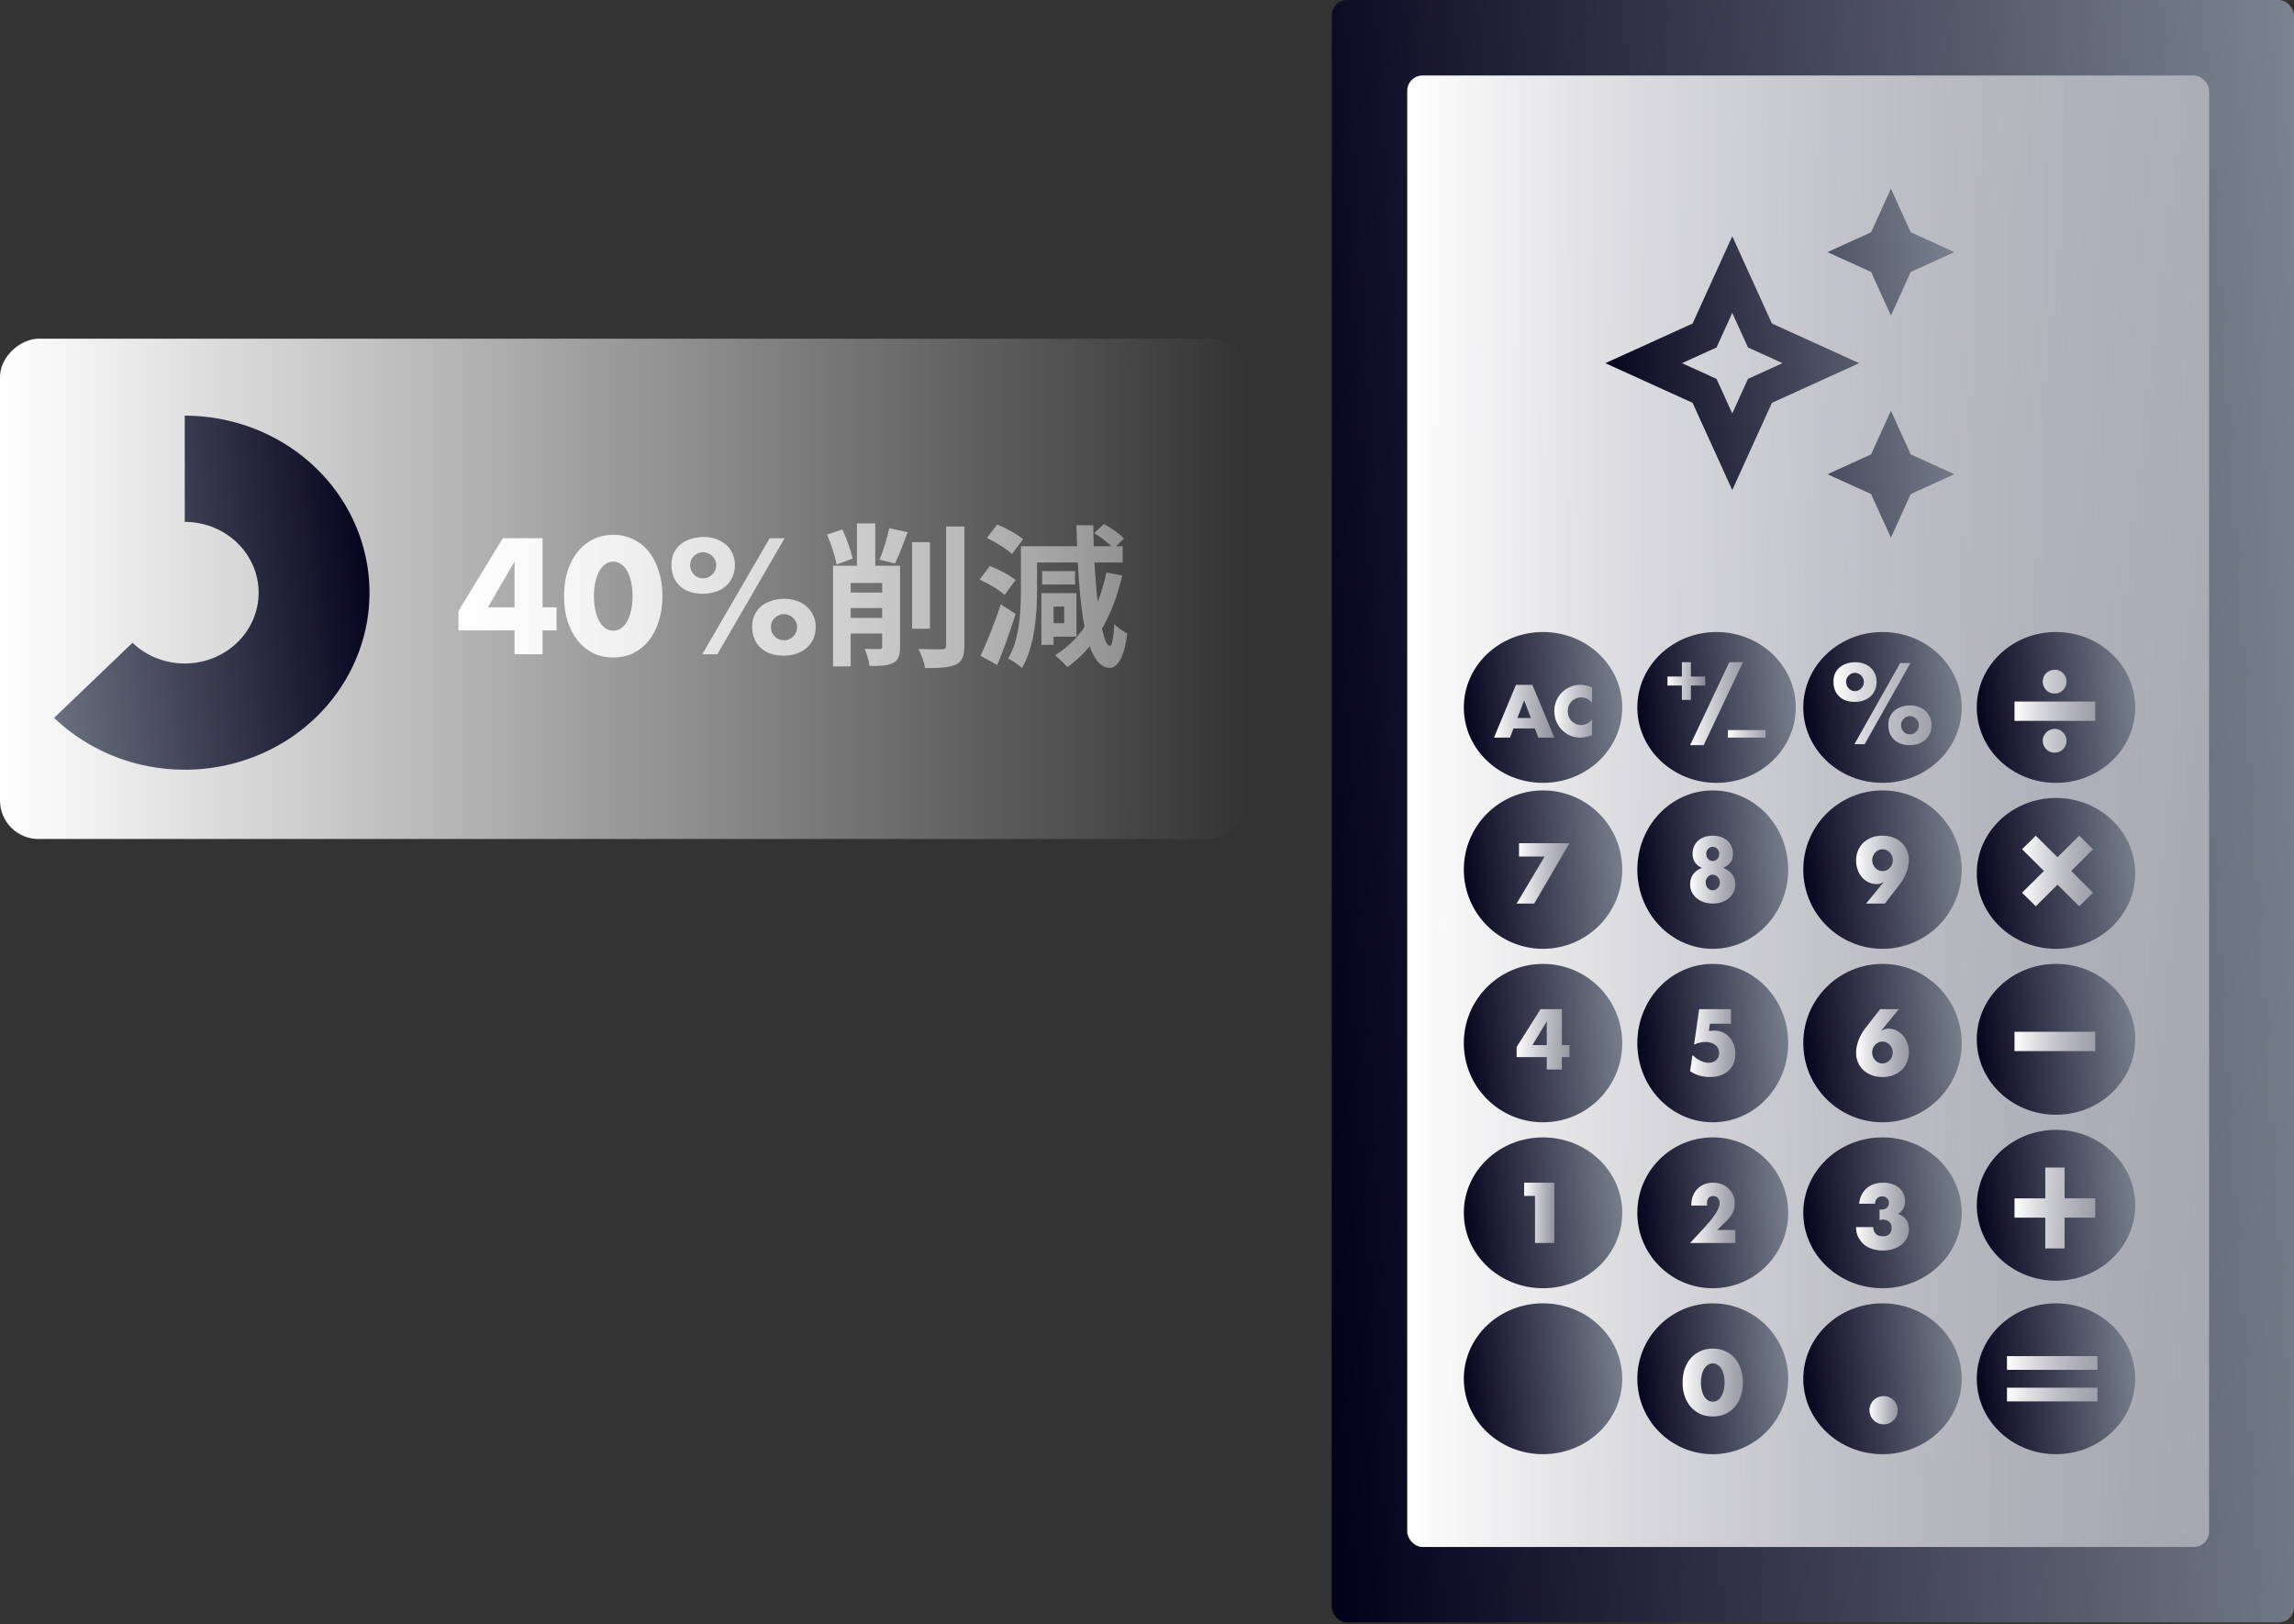 <svg width="298" height="211" viewBox="0 0 298 211" fill="none" xmlns="http://www.w3.org/2000/svg">
<rect x="0" y="0" width="298" height="211" fill="#333333" stroke="none"/>
<rect x="173" width="125" height="210.784" rx="2" fill="url(#paint0_linear_1554_316)"/>
<rect x="182.804" y="9.804" width="104.167" height="191.176" rx="2" fill="url(#paint1_linear_1554_316)"/>
<path d="M210.736 157.564C210.736 162.977 206.129 167.364 200.446 167.364C194.764 167.364 190.157 162.977 190.157 157.564C190.157 152.152 194.764 147.765 200.446 147.765C206.129 147.765 210.736 152.152 210.736 157.564Z" fill="url(#paint2_linear_1554_316)"/>
<path d="M199.406 155.371H197.997V153.645H201.916V161.484H199.406V155.371Z" fill="url(#paint3_linear_1554_316)"/>
<path d="M232.295 157.564C232.295 162.977 227.908 167.364 222.495 167.364C217.083 167.364 212.696 162.977 212.696 157.564C212.696 152.152 217.083 147.765 222.495 147.765C227.908 147.765 232.295 152.152 232.295 157.564Z" fill="url(#paint4_linear_1554_316)"/>
<path d="M232.295 179.124C232.295 184.536 227.908 188.923 222.495 188.923C217.083 188.923 212.696 184.536 212.696 179.124C212.696 173.711 217.083 169.324 222.495 169.324C227.908 169.324 232.295 173.711 232.295 179.124Z" fill="url(#paint5_linear_1554_316)"/>
<path d="M225.435 161.484H219.556L221.367 159.519C221.845 158.999 222.219 158.56 222.491 158.202C222.762 157.838 222.962 157.531 223.091 157.281C223.227 157.031 223.311 156.828 223.343 156.673C223.375 156.518 223.391 156.386 223.391 156.278C223.391 156.163 223.372 156.052 223.333 155.944C223.301 155.836 223.249 155.741 223.178 155.66C223.107 155.572 223.02 155.505 222.917 155.458C222.82 155.404 222.704 155.377 222.568 155.377C222.31 155.377 222.106 155.464 221.958 155.64C221.816 155.815 221.745 156.035 221.745 156.298C221.745 156.373 221.754 156.481 221.774 156.622H219.701C219.701 156.177 219.769 155.772 219.904 155.407C220.046 155.042 220.243 154.728 220.495 154.465C220.747 154.202 221.044 153.999 221.386 153.857C221.735 153.715 222.116 153.645 222.529 153.645C222.936 153.645 223.311 153.712 223.653 153.847C224.002 153.982 224.302 154.171 224.554 154.414C224.806 154.657 225.003 154.948 225.145 155.285C225.287 155.616 225.358 155.978 225.358 156.369C225.358 156.788 225.271 157.176 225.096 157.534C224.928 157.885 224.657 158.246 224.283 158.618L223.072 159.803H225.435V161.484Z" fill="url(#paint6_linear_1554_316)"/>
<path d="M220.956 179.608C220.956 179.977 220.993 180.313 221.066 180.615C221.14 180.918 221.242 181.18 221.373 181.401C221.512 181.622 221.675 181.796 221.864 181.921C222.052 182.039 222.264 182.098 222.502 182.098C222.731 182.098 222.939 182.039 223.127 181.921C223.324 181.796 223.487 181.622 223.618 181.401C223.749 181.18 223.851 180.918 223.925 180.615C223.998 180.313 224.035 179.977 224.035 179.608C224.035 179.247 223.998 178.915 223.925 178.612C223.851 178.302 223.749 178.04 223.618 177.827C223.487 177.605 223.324 177.436 223.127 177.317C222.939 177.192 222.731 177.129 222.502 177.129C222.264 177.129 222.052 177.192 221.864 177.317C221.675 177.436 221.512 177.605 221.373 177.827C221.242 178.04 221.14 178.302 221.066 178.612C220.993 178.915 220.956 179.247 220.956 179.608ZM218.576 179.608C218.576 178.944 218.67 178.343 218.858 177.804C219.054 177.258 219.324 176.794 219.668 176.41C220.019 176.026 220.432 175.731 220.907 175.525C221.389 175.311 221.921 175.204 222.502 175.204C223.074 175.204 223.602 175.311 224.084 175.525C224.567 175.731 224.98 176.026 225.323 176.41C225.667 176.794 225.933 177.258 226.121 177.804C226.317 178.343 226.415 178.944 226.415 179.608C226.415 180.272 226.317 180.877 226.121 181.423C225.933 181.962 225.667 182.426 225.323 182.817C224.98 183.201 224.567 183.5 224.084 183.714C223.602 183.92 223.074 184.023 222.502 184.023C221.921 184.023 221.389 183.92 220.907 183.714C220.432 183.5 220.019 183.201 219.668 182.817C219.324 182.426 219.054 181.962 218.858 181.423C218.67 180.877 218.576 180.272 218.576 179.608Z" fill="url(#paint7_linear_1554_316)"/>
<path d="M254.834 157.564C254.834 162.977 250.227 167.364 244.544 167.364C238.862 167.364 234.255 162.977 234.255 157.564C234.255 152.152 238.862 147.765 244.544 147.765C250.227 147.765 254.834 152.152 254.834 157.564Z" fill="url(#paint8_linear_1554_316)"/>
<path d="M277.373 179.124C277.373 184.536 272.766 188.923 267.083 188.923C261.401 188.923 256.794 184.536 256.794 179.124C256.794 173.711 261.401 169.324 267.083 169.324C272.766 169.324 277.373 173.711 277.373 179.124Z" fill="url(#paint9_linear_1554_316)"/>
<path d="M244.166 157.135C244.227 157.142 244.277 157.146 244.315 157.146C244.361 157.146 244.399 157.146 244.43 157.146C244.713 157.146 244.942 157.065 245.118 156.902C245.294 156.74 245.382 156.529 245.382 156.27C245.382 156.019 245.298 155.816 245.129 155.661C244.969 155.506 244.759 155.428 244.499 155.428C244.223 155.428 244.002 155.517 243.833 155.694C243.665 155.872 243.581 156.101 243.581 156.381H241.505C241.558 155.945 241.669 155.558 241.837 155.218C242.013 154.878 242.235 154.594 242.503 154.365C242.77 154.128 243.084 153.951 243.443 153.833C243.803 153.707 244.2 153.645 244.636 153.645C245.064 153.645 245.451 153.704 245.795 153.822C246.147 153.933 246.445 154.095 246.69 154.309C246.942 154.516 247.133 154.771 247.263 155.074C247.401 155.369 247.47 155.702 247.47 156.071C247.47 156.47 247.389 156.799 247.229 157.057C247.076 157.308 246.854 157.526 246.563 157.711C247.007 157.844 247.351 158.084 247.596 158.431C247.848 158.771 247.974 159.192 247.974 159.694C247.974 160.108 247.89 160.485 247.722 160.824C247.554 161.164 247.317 161.456 247.011 161.7C246.713 161.943 246.353 162.132 245.932 162.265C245.52 162.398 245.064 162.464 244.567 162.464C243.902 162.464 243.302 162.339 242.766 162.087C242.231 161.836 241.803 161.437 241.482 160.891C241.336 160.647 241.237 160.403 241.183 160.16C241.138 159.916 241.115 159.668 241.115 159.417H243.34C243.355 159.809 243.474 160.108 243.696 160.315C243.917 160.514 244.216 160.614 244.59 160.614C244.988 160.614 245.279 160.51 245.462 160.304C245.646 160.097 245.737 159.842 245.737 159.539C245.737 159.177 245.627 158.904 245.405 158.719C245.183 158.534 244.919 158.442 244.613 158.442C244.537 158.442 244.464 158.45 244.395 158.464C244.327 158.472 244.25 158.483 244.166 158.498V157.135Z" fill="url(#paint10_linear_1554_316)"/>
<path d="M210.736 135.515C210.736 141.198 206.129 145.805 200.446 145.805C194.764 145.805 190.157 141.198 190.157 135.515C190.157 129.833 194.764 125.226 200.446 125.226C206.129 125.226 210.736 129.833 210.736 135.515Z" fill="url(#paint11_linear_1554_316)"/>
<path d="M200.936 135.774V132.686L199.073 135.774H200.936ZM202.896 135.774H203.876V137.334H202.896V138.945H200.936V137.334H197.017V136.024L200.118 131.106H202.896V135.774Z" fill="url(#paint12_linear_1554_316)"/>
<path d="M232.295 135.515C232.295 141.198 227.908 145.805 222.495 145.805C217.083 145.805 212.696 141.198 212.696 135.515C212.696 129.833 217.083 125.226 222.495 125.226C227.908 125.226 232.295 129.833 232.295 135.515Z" fill="url(#paint13_linear_1554_316)"/>
<path d="M224.86 132.995H222.129L221.993 133.939C222.119 133.924 222.234 133.913 222.338 133.905C222.443 133.89 222.551 133.882 222.663 133.882C223.06 133.882 223.43 133.958 223.772 134.11C224.114 134.262 224.407 134.47 224.651 134.736C224.895 135.002 225.087 135.32 225.226 135.692C225.366 136.064 225.435 136.47 225.435 136.91C225.435 137.372 225.355 137.79 225.195 138.161C225.041 138.533 224.822 138.852 224.536 139.117C224.25 139.375 223.901 139.573 223.489 139.709C223.078 139.853 222.621 139.925 222.119 139.925C221.644 139.925 221.191 139.861 220.759 139.732C220.333 139.61 219.932 139.421 219.556 139.163L219.859 137.069C220.208 137.395 220.563 137.646 220.926 137.82C221.289 137.987 221.634 138.07 221.962 138.07C222.38 138.07 222.712 137.949 222.956 137.706C223.2 137.456 223.322 137.149 223.322 136.784C223.322 136.36 223.158 136.018 222.83 135.76C222.502 135.495 222.073 135.362 221.543 135.362C221.306 135.362 221.062 135.392 220.811 135.453C220.56 135.506 220.312 135.593 220.068 135.715L220.727 131.106H224.86V132.995Z" fill="url(#paint14_linear_1554_316)"/>
<path d="M254.834 135.515C254.834 141.198 250.227 145.805 244.544 145.805C238.862 145.805 234.255 141.198 234.255 135.515C234.255 129.833 238.862 125.226 244.544 125.226C250.227 125.226 254.834 129.833 254.834 135.515Z" fill="url(#paint15_linear_1554_316)"/>
<path d="M246.675 131.106L244.378 133.905H244.421C244.621 133.776 244.786 133.7 244.915 133.678C245.044 133.647 245.158 133.632 245.258 133.632C245.652 133.632 246.013 133.712 246.343 133.871C246.672 134.03 246.958 134.25 247.201 134.531C247.445 134.804 247.634 135.127 247.77 135.498C247.906 135.87 247.974 136.269 247.974 136.693C247.974 137.149 247.896 137.573 247.738 137.968C247.581 138.355 247.352 138.696 247.051 138.992C246.758 139.28 246.4 139.508 245.978 139.675C245.555 139.842 245.079 139.925 244.55 139.925C244.013 139.925 243.534 139.842 243.111 139.675C242.689 139.508 242.328 139.28 242.027 138.992C241.734 138.704 241.508 138.37 241.351 137.991C241.193 137.604 241.115 137.194 241.115 136.762C241.115 136.276 241.215 135.753 241.415 135.191C241.623 134.622 241.938 134.065 242.36 133.518L244.239 131.106H246.675ZM243.197 136.739C243.197 136.936 243.233 137.122 243.305 137.297C243.376 137.463 243.473 137.611 243.594 137.74C243.716 137.869 243.856 137.972 244.013 138.048C244.178 138.123 244.353 138.161 244.539 138.161C244.725 138.161 244.897 138.123 245.054 138.048C245.219 137.972 245.362 137.869 245.484 137.74C245.605 137.611 245.702 137.463 245.774 137.297C245.845 137.122 245.881 136.936 245.881 136.739C245.881 136.542 245.845 136.36 245.774 136.193C245.702 136.018 245.605 135.866 245.484 135.737C245.362 135.608 245.219 135.506 245.054 135.43C244.897 135.354 244.725 135.316 244.539 135.316C244.353 135.316 244.178 135.354 244.013 135.43C243.856 135.506 243.716 135.608 243.594 135.737C243.473 135.866 243.376 136.018 243.305 136.193C243.233 136.36 243.197 136.542 243.197 136.739Z" fill="url(#paint16_linear_1554_316)"/>
<path d="M210.736 112.976C210.736 118.659 206.129 123.266 200.446 123.266C194.764 123.266 190.157 118.659 190.157 112.976C190.157 107.294 194.764 102.687 200.446 102.687C206.129 102.687 210.736 107.294 210.736 112.976Z" fill="url(#paint17_linear_1554_316)"/>
<path d="M200.658 111.273H197.324V109.547H203.876L199.303 117.386H197.017L200.658 111.273Z" fill="url(#paint18_linear_1554_316)"/>
<path d="M232.295 112.976C232.295 118.659 227.908 123.266 222.495 123.266C217.083 123.266 212.696 118.659 212.696 112.976C212.696 107.294 217.083 102.687 222.495 102.687C227.908 102.687 232.295 107.294 232.295 112.976Z" fill="url(#paint19_linear_1554_316)"/>
<path d="M221.577 114.635C221.577 114.776 221.601 114.909 221.648 115.034C221.696 115.16 221.76 115.271 221.842 115.367C221.924 115.456 222.019 115.53 222.128 115.589C222.244 115.641 222.366 115.667 222.495 115.667C222.618 115.667 222.734 115.641 222.842 115.589C222.958 115.53 223.057 115.456 223.139 115.367C223.227 115.271 223.295 115.164 223.343 115.045C223.39 114.92 223.414 114.787 223.414 114.646C223.414 114.365 223.322 114.128 223.139 113.936C222.962 113.736 222.747 113.637 222.495 113.637C222.237 113.637 222.019 113.736 221.842 113.936C221.665 114.128 221.577 114.361 221.577 114.635ZM221.648 110.93C221.648 111.188 221.73 111.41 221.893 111.595C222.056 111.773 222.257 111.862 222.495 111.862C222.618 111.862 222.73 111.836 222.832 111.784C222.934 111.732 223.023 111.666 223.098 111.584C223.173 111.495 223.23 111.396 223.271 111.285C223.319 111.174 223.343 111.059 223.343 110.941C223.343 110.689 223.261 110.475 223.098 110.297C222.934 110.112 222.734 110.02 222.495 110.02C222.257 110.02 222.056 110.109 221.893 110.286C221.73 110.464 221.648 110.678 221.648 110.93ZM221.077 112.749C220.273 112.387 219.872 111.773 219.872 110.907C219.872 110.552 219.937 110.234 220.066 109.953C220.195 109.665 220.372 109.417 220.597 109.21C220.828 109.003 221.104 108.844 221.424 108.733C221.75 108.622 222.108 108.567 222.495 108.567C222.883 108.567 223.237 108.622 223.557 108.733C223.884 108.844 224.159 109.003 224.384 109.21C224.615 109.417 224.796 109.665 224.925 109.953C225.054 110.234 225.119 110.552 225.119 110.907C225.119 111.129 225.098 111.329 225.058 111.507C225.017 111.677 224.945 111.836 224.843 111.984C224.748 112.124 224.619 112.257 224.455 112.383C224.299 112.509 224.101 112.631 223.863 112.749C224.911 113.193 225.435 113.91 225.435 114.901C225.435 115.256 225.36 115.585 225.211 115.889C225.068 116.192 224.864 116.454 224.598 116.676C224.34 116.898 224.03 117.072 223.669 117.198C223.315 117.323 222.924 117.386 222.495 117.386C222.08 117.386 221.692 117.323 221.332 117.198C220.978 117.079 220.668 116.909 220.403 116.687C220.137 116.465 219.93 116.203 219.78 115.9C219.63 115.596 219.556 115.264 219.556 114.901C219.556 113.888 220.063 113.171 221.077 112.749Z" fill="url(#paint20_linear_1554_316)"/>
<path d="M254.834 112.976C254.834 118.659 250.227 123.266 244.544 123.266C238.862 123.266 234.255 118.659 234.255 112.976C234.255 107.294 238.862 102.687 244.544 102.687C250.227 102.687 254.834 107.294 254.834 112.976Z" fill="url(#paint21_linear_1554_316)"/>
<path d="M242.414 117.386L244.711 114.587H244.668C244.468 114.716 244.303 114.795 244.174 114.826C244.045 114.848 243.931 114.86 243.831 114.86C243.437 114.86 243.072 114.78 242.736 114.621C242.406 114.462 242.12 114.245 241.877 113.972C241.641 113.692 241.455 113.365 241.319 112.994C241.183 112.622 241.115 112.223 241.115 111.799C241.115 111.343 241.193 110.922 241.351 110.535C241.508 110.141 241.734 109.799 242.027 109.511C242.328 109.215 242.689 108.984 243.111 108.817C243.534 108.65 244.01 108.567 244.539 108.567C245.076 108.567 245.555 108.65 245.978 108.817C246.4 108.984 246.758 109.212 247.051 109.5C247.352 109.788 247.581 110.126 247.738 110.513C247.896 110.892 247.974 111.298 247.974 111.73C247.974 112.216 247.871 112.743 247.663 113.312C247.463 113.874 247.151 114.427 246.729 114.974L244.85 117.386H242.414ZM245.892 111.753C245.892 111.556 245.856 111.374 245.784 111.207C245.713 111.032 245.616 110.881 245.495 110.752C245.373 110.623 245.23 110.52 245.065 110.444C244.908 110.369 244.736 110.331 244.55 110.331C244.364 110.331 244.188 110.369 244.024 110.444C243.866 110.52 243.727 110.623 243.605 110.752C243.483 110.881 243.387 111.032 243.315 111.207C243.244 111.374 243.208 111.556 243.208 111.753C243.208 111.95 243.244 112.136 243.315 112.311C243.387 112.478 243.483 112.626 243.605 112.755C243.727 112.884 243.866 112.986 244.024 113.062C244.188 113.138 244.364 113.176 244.55 113.176C244.736 113.176 244.908 113.138 245.065 113.062C245.23 112.986 245.373 112.884 245.495 112.755C245.616 112.626 245.713 112.478 245.784 112.311C245.856 112.136 245.892 111.95 245.892 111.753Z" fill="url(#paint22_linear_1554_316)"/>
<path d="M272.473 176.184V177.964H260.714V176.184H272.473ZM260.714 180.284H272.473V182.064H260.714V180.284Z" fill="url(#paint23_linear_1554_316)"/>
<path d="M277.373 156.584C277.373 161.996 272.766 166.384 267.083 166.384C261.401 166.384 256.794 161.996 256.794 156.584C256.794 151.172 261.401 146.785 267.083 146.785C272.766 146.785 277.373 151.172 277.373 156.584Z" fill="url(#paint24_linear_1554_316)"/>
<path d="M261.694 155.683H265.692V151.685H268.201V155.683H272.179V158.191H268.201V162.19H265.692V158.191H261.694V155.683Z" fill="url(#paint25_linear_1554_316)"/>
<path d="M277.373 135.025C277.373 140.438 272.766 144.825 267.083 144.825C261.401 144.825 256.794 140.438 256.794 135.025C256.794 129.613 261.401 125.226 267.083 125.226C272.766 125.226 277.373 129.613 277.373 135.025Z" fill="url(#paint26_linear_1554_316)"/>
<path d="M261.694 134.045H272.179V136.554H261.694V134.045Z" fill="url(#paint27_linear_1554_316)"/>
<path d="M277.373 91.907C277.373 97.32 272.766 101.707 267.083 101.707C261.401 101.707 256.794 97.32 256.794 91.907C256.794 86.495 261.401 82.108 267.083 82.108C272.766 82.108 277.373 86.495 277.373 91.907Z" fill="url(#paint28_linear_1554_316)"/>
<path d="M277.373 113.466C277.373 118.878 272.766 123.266 267.083 123.266C261.401 123.266 256.794 118.878 256.794 113.466C256.794 108.054 261.401 103.667 267.083 103.667C272.766 103.667 277.373 108.054 277.373 113.466Z" fill="url(#paint29_linear_1554_316)"/>
<path d="M265.359 88.537C265.359 88.118 265.509 87.759 265.81 87.459C266.123 87.158 266.489 87.008 266.907 87.008C267.338 87.008 267.704 87.158 268.005 87.459C268.305 87.759 268.455 88.125 268.455 88.556C268.455 88.974 268.305 89.34 268.005 89.654C267.717 89.954 267.351 90.105 266.907 90.105C266.476 90.105 266.11 89.954 265.81 89.654C265.509 89.34 265.359 88.968 265.359 88.537ZM265.359 96.219C265.359 96.023 265.398 95.834 265.476 95.651C265.568 95.455 265.679 95.292 265.81 95.161C265.953 95.017 266.117 94.906 266.3 94.828C266.496 94.736 266.698 94.691 266.907 94.691C267.338 94.691 267.704 94.847 268.005 95.161C268.305 95.462 268.455 95.821 268.455 96.239C268.455 96.657 268.305 97.023 268.005 97.337C267.717 97.637 267.351 97.787 266.907 97.787C266.476 97.787 266.11 97.637 265.81 97.337C265.509 97.023 265.359 96.651 265.359 96.219ZM261.694 91.143H272.179V93.652H261.694V91.143Z" fill="url(#paint30_linear_1554_316)"/>
<path d="M254.834 91.907C254.834 97.32 250.227 101.707 244.544 101.707C238.862 101.707 234.255 97.32 234.255 91.907C234.255 86.495 238.862 82.108 244.544 82.108C250.227 82.108 254.834 86.495 254.834 91.907Z" fill="url(#paint31_linear_1554_316)"/>
<path d="M246.958 94.207C246.958 94.542 247.067 94.826 247.284 95.059C247.511 95.293 247.787 95.409 248.113 95.409C248.431 95.409 248.703 95.293 248.929 95.059C249.156 94.826 249.269 94.547 249.269 94.221C249.269 94.053 249.237 93.899 249.174 93.759C249.111 93.61 249.024 93.484 248.916 93.382C248.807 93.27 248.68 93.186 248.535 93.13C248.399 93.065 248.258 93.032 248.113 93.032C247.814 93.032 247.547 93.144 247.311 93.368C247.076 93.591 246.958 93.871 246.958 94.207ZM245.299 94.179C245.299 93.787 245.367 93.438 245.503 93.13C245.648 92.813 245.843 92.547 246.088 92.333C246.341 92.109 246.645 91.942 246.999 91.83C247.352 91.709 247.742 91.648 248.168 91.648C248.576 91.648 248.947 91.713 249.283 91.844C249.618 91.965 249.904 92.142 250.139 92.375C250.384 92.599 250.574 92.869 250.71 93.186C250.846 93.494 250.914 93.829 250.914 94.193C250.914 94.584 250.846 94.943 250.71 95.269C250.574 95.586 250.379 95.861 250.126 96.094C249.881 96.318 249.582 96.495 249.228 96.625C248.884 96.746 248.499 96.807 248.073 96.807C247.656 96.807 247.275 96.746 246.931 96.625C246.595 96.504 246.305 96.332 246.06 96.108C245.816 95.875 245.625 95.595 245.489 95.269C245.363 94.943 245.299 94.579 245.299 94.179ZM246.849 86.139H248.168L242.226 96.681H240.894L246.849 86.139ZM239.82 88.586C239.82 88.903 239.929 89.183 240.146 89.425C240.364 89.667 240.64 89.788 240.976 89.788C241.13 89.788 241.275 89.756 241.411 89.691C241.556 89.625 241.678 89.541 241.778 89.439C241.887 89.327 241.973 89.201 242.036 89.061C242.1 88.912 242.131 88.759 242.131 88.6C242.131 88.432 242.1 88.279 242.036 88.139C241.973 87.99 241.887 87.864 241.778 87.761C241.669 87.649 241.542 87.566 241.397 87.51C241.261 87.444 241.121 87.412 240.976 87.412C240.667 87.412 240.395 87.528 240.16 87.761C239.933 87.985 239.82 88.26 239.82 88.586ZM238.175 88.558C238.175 88.167 238.243 87.812 238.379 87.496C238.524 87.179 238.723 86.913 238.977 86.699C239.231 86.484 239.53 86.321 239.874 86.209C240.228 86.088 240.618 86.028 241.044 86.028C241.433 86.028 241.796 86.093 242.131 86.223C242.467 86.344 242.757 86.517 243.001 86.741C243.246 86.964 243.436 87.235 243.572 87.552C243.708 87.859 243.776 88.199 243.776 88.572C243.776 88.973 243.704 89.337 243.559 89.663C243.423 89.98 243.228 90.255 242.974 90.488C242.729 90.711 242.43 90.884 242.077 91.005C241.732 91.126 241.352 91.187 240.935 91.187C240.092 91.187 239.421 90.954 238.923 90.488C238.424 90.012 238.175 89.369 238.175 88.558Z" fill="url(#paint32_linear_1554_316)"/>
<path d="M233.275 91.907C233.275 97.32 228.668 101.707 222.985 101.707C217.303 101.707 212.696 97.32 212.696 91.907C212.696 86.495 217.303 82.108 222.985 82.108C228.668 82.108 233.275 86.495 233.275 91.907Z" fill="url(#paint33_linear_1554_316)"/>
<path d="M254.834 179.124C254.834 184.536 250.227 188.923 244.544 188.923C238.862 188.923 234.255 184.536 234.255 179.124C234.255 173.711 238.862 169.324 244.544 169.324C250.227 169.324 254.834 173.711 254.834 179.124Z" fill="url(#paint34_linear_1554_316)"/>
<path d="M210.736 179.124C210.736 184.536 206.129 188.923 200.446 188.923C194.764 188.923 190.157 184.536 190.157 179.124C190.157 173.711 194.764 169.324 200.446 169.324C206.129 169.324 210.736 173.711 210.736 179.124Z" fill="url(#paint35_linear_1554_316)"/>
<path d="M216.616 87.892H218.484V86.028H219.656V87.892H221.515V89.062H219.656V90.927H218.484V89.062H216.616V87.892Z" fill="url(#paint36_linear_1554_316)"/>
<path d="M224.455 94.847H229.355V95.827H224.455V94.847Z" fill="url(#paint37_linear_1554_316)"/>
<path d="M242.853 183.211C242.853 182.959 242.9 182.724 242.994 182.504C243.089 182.273 243.22 182.074 243.387 181.907C243.555 181.739 243.749 181.608 243.968 181.514C244.199 181.42 244.44 181.373 244.691 181.373C244.943 181.373 245.178 181.42 245.398 181.514C245.629 181.608 245.828 181.739 245.995 181.907C246.163 182.074 246.294 182.273 246.388 182.504C246.482 182.724 246.529 182.959 246.529 183.211C246.529 183.462 246.482 183.703 246.388 183.934C246.294 184.153 246.163 184.347 245.995 184.515C245.828 184.682 245.629 184.813 245.398 184.908C245.178 185.002 244.943 185.049 244.691 185.049C244.44 185.049 244.199 185.002 243.968 184.908C243.749 184.813 243.555 184.682 243.387 184.515C243.22 184.347 243.089 184.153 242.994 183.934C242.9 183.703 242.853 183.462 242.853 183.211Z" fill="url(#paint38_linear_1554_316)"/>
<path d="M224.645 86.028H226.415L221.314 96.807H219.556L224.645 86.028Z" fill="url(#paint39_linear_1554_316)"/>
<path d="M210.736 91.907C210.736 97.32 206.129 101.707 200.446 101.707C194.764 101.707 190.157 97.32 190.157 91.907C190.157 86.495 194.764 82.108 200.446 82.108C206.129 82.108 210.736 86.495 210.736 91.907Z" fill="url(#paint40_linear_1554_316)"/>
<path d="M206.816 91.32C206.431 90.843 205.956 90.605 205.39 90.605C205.14 90.605 204.908 90.651 204.693 90.743C204.484 90.835 204.303 90.961 204.15 91.122C203.997 91.277 203.875 91.464 203.785 91.682C203.7 91.9 203.657 92.136 203.657 92.389C203.657 92.647 203.7 92.886 203.785 93.104C203.875 93.322 203.997 93.512 204.15 93.673C204.308 93.834 204.492 93.96 204.702 94.052C204.911 94.144 205.138 94.19 205.381 94.19C205.913 94.19 206.392 93.96 206.816 93.5V95.5L206.646 95.56C206.392 95.652 206.154 95.718 205.933 95.758C205.712 95.804 205.494 95.827 205.279 95.827C204.838 95.827 204.413 95.744 204.005 95.577C203.603 95.405 203.247 95.166 202.935 94.862C202.63 94.552 202.383 94.187 202.197 93.768C202.01 93.343 201.916 92.88 201.916 92.38C201.916 91.88 202.007 91.424 202.188 91.01C202.375 90.591 202.621 90.231 202.927 89.933C203.238 89.628 203.598 89.393 204.005 89.226C204.413 89.054 204.84 88.968 205.288 88.968C205.542 88.968 205.791 88.996 206.035 89.054C206.284 89.105 206.544 89.189 206.816 89.304V91.32Z" fill="url(#paint41_linear_1554_316)"/>
<path d="M198.872 93.28L197.997 90.996L197.121 93.28H198.872ZM199.389 94.635H196.604L196.156 95.827H194.077L196.932 88.968H199.061L201.916 95.827H199.837L199.389 94.635Z" fill="url(#paint42_linear_1554_316)"/>
<path d="M264.457 108.567L267.279 111.369L270.102 108.567L271.885 110.331L269.063 113.153L271.885 115.975L270.102 117.739L267.279 114.936L264.457 117.739L262.674 115.975L265.516 113.153L262.674 110.331L264.457 108.567Z" fill="url(#paint43_linear_1554_316)"/>
<path d="M245.638 40.998L248.214 35.33L253.882 32.754L248.214 30.178L245.638 24.51L243.062 30.178L237.394 32.754L243.062 35.33L245.638 40.998Z" fill="url(#paint44_linear_1554_316)"/>
<path d="M245.638 53.364L243.062 59.032L237.394 61.609L243.062 64.185L245.638 69.853L248.214 64.185L253.882 61.609L248.214 59.032L245.638 53.364Z" fill="url(#paint45_linear_1554_316)"/>
<path d="M230.18 42.029L225.028 30.693L219.875 42.029L208.539 47.181L219.875 52.334L225.028 63.67L230.18 52.334L241.516 47.181L230.18 42.029ZM227.068 49.222L225.028 53.715L222.987 49.222L218.494 47.181L222.987 45.141L225.028 40.648L227.068 45.141L231.561 47.181L227.068 49.222Z" fill="url(#paint46_linear_1554_316)"/>
<rect y="109" width="65" height="162" rx="5" transform="rotate(-90 0 109)" fill="url(#paint47_linear_1554_316)"/>
<path d="M7.029 93.263C9.82 95.938 13.256 97.912 17.033 99.01C20.81 100.108 24.811 100.296 28.682 99.558C32.553 98.82 36.175 97.179 39.225 94.779C42.276 92.38 44.663 89.296 46.173 85.802C47.684 82.307 48.271 78.51 47.884 74.746C47.498 70.981 46.148 67.367 43.955 64.222C41.763 61.077 38.794 58.499 35.313 56.716C31.833 54.933 27.947 54 24 54L24 67.8C25.579 67.8 27.133 68.173 28.525 68.886C29.918 69.6 31.105 70.631 31.982 71.889C32.859 73.147 33.399 74.593 33.554 76.098C33.709 77.604 33.473 79.123 32.869 80.521C32.265 81.918 31.311 83.152 30.09 84.112C28.87 85.072 27.421 85.728 25.873 86.023C24.325 86.318 22.724 86.243 21.213 85.804C19.703 85.365 18.328 84.575 17.212 83.505L7.029 93.263Z" fill="url(#paint48_linear_1554_316)"/>
<path d="M66.839 78.9V72.96L63.379 78.9H66.839ZM70.479 78.9H72.299V81.9H70.479V85H66.839V81.9H59.559V79.38L65.319 69.92H70.479V78.9ZM77.153 77.44C77.153 78.107 77.213 78.713 77.333 79.26C77.453 79.807 77.62 80.28 77.833 80.68C78.06 81.08 78.326 81.393 78.633 81.62C78.94 81.833 79.286 81.94 79.673 81.94C80.046 81.94 80.386 81.833 80.693 81.62C81.013 81.393 81.28 81.08 81.493 80.68C81.706 80.28 81.873 79.807 81.993 79.26C82.113 78.713 82.173 78.107 82.173 77.44C82.173 76.787 82.113 76.187 81.993 75.64C81.873 75.08 81.706 74.607 81.493 74.22C81.28 73.82 81.013 73.513 80.693 73.3C80.386 73.073 80.046 72.96 79.673 72.96C79.286 72.96 78.94 73.073 78.633 73.3C78.326 73.513 78.06 73.82 77.833 74.22C77.62 74.607 77.453 75.08 77.333 75.64C77.213 76.187 77.153 76.787 77.153 77.44ZM73.273 77.44C73.273 76.24 73.426 75.153 73.733 74.18C74.053 73.193 74.493 72.353 75.053 71.66C75.626 70.967 76.3 70.433 77.073 70.06C77.86 69.673 78.726 69.48 79.673 69.48C80.606 69.48 81.466 69.673 82.253 70.06C83.04 70.433 83.713 70.967 84.273 71.66C84.833 72.353 85.266 73.193 85.573 74.18C85.893 75.153 86.053 76.24 86.053 77.44C86.053 78.64 85.893 79.733 85.573 80.72C85.266 81.693 84.833 82.533 84.273 83.24C83.713 83.933 83.04 84.473 82.253 84.86C81.466 85.233 80.606 85.42 79.673 85.42C78.726 85.42 77.86 85.233 77.073 84.86C76.3 84.473 75.626 83.933 75.053 83.24C74.493 82.533 74.053 81.693 73.733 80.72C73.426 79.733 73.273 78.64 73.273 77.44ZM100.147 81.46C100.147 81.94 100.307 82.347 100.627 82.68C100.96 83.013 101.367 83.18 101.847 83.18C102.313 83.18 102.713 83.013 103.047 82.68C103.38 82.347 103.547 81.947 103.547 81.48C103.547 81.24 103.5 81.02 103.407 80.82C103.313 80.607 103.187 80.427 103.027 80.28C102.867 80.12 102.68 80 102.467 79.92C102.267 79.827 102.06 79.78 101.847 79.78C101.407 79.78 101.013 79.94 100.667 80.26C100.32 80.58 100.147 80.98 100.147 81.46ZM97.707 81.42C97.707 80.86 97.807 80.36 98.007 79.92C98.22 79.467 98.507 79.087 98.867 78.78C99.24 78.46 99.687 78.22 100.207 78.06C100.727 77.887 101.3 77.8 101.927 77.8C102.527 77.8 103.073 77.893 103.567 78.08C104.06 78.253 104.48 78.507 104.827 78.84C105.187 79.16 105.467 79.547 105.667 80C105.867 80.44 105.967 80.92 105.967 81.44C105.967 82 105.867 82.513 105.667 82.98C105.467 83.433 105.18 83.827 104.807 84.16C104.447 84.48 104.007 84.733 103.487 84.92C102.98 85.093 102.413 85.18 101.787 85.18C101.173 85.18 100.613 85.093 100.107 84.92C99.614 84.747 99.187 84.5 98.827 84.18C98.467 83.847 98.187 83.447 97.987 82.98C97.8 82.513 97.707 81.993 97.707 81.42ZM99.987 69.92H101.927L93.187 85H91.227L99.987 69.92ZM89.647 73.42C89.647 73.873 89.807 74.273 90.127 74.62C90.447 74.967 90.853 75.14 91.347 75.14C91.573 75.14 91.787 75.093 91.987 75C92.2 74.907 92.38 74.787 92.527 74.64C92.687 74.48 92.814 74.3 92.907 74.1C93 73.887 93.047 73.667 93.047 73.44C93.047 73.2 93 72.98 92.907 72.78C92.814 72.567 92.687 72.387 92.527 72.24C92.367 72.08 92.18 71.96 91.967 71.88C91.767 71.787 91.56 71.74 91.347 71.74C90.894 71.74 90.493 71.907 90.147 72.24C89.814 72.56 89.647 72.953 89.647 73.42ZM87.227 73.38C87.227 72.82 87.327 72.313 87.527 71.86C87.74 71.407 88.034 71.027 88.407 70.72C88.78 70.413 89.22 70.18 89.727 70.02C90.247 69.847 90.82 69.76 91.447 69.76C92.02 69.76 92.553 69.853 93.047 70.04C93.54 70.213 93.967 70.46 94.327 70.78C94.687 71.1 94.967 71.487 95.167 71.94C95.367 72.38 95.467 72.867 95.467 73.4C95.467 73.973 95.36 74.493 95.147 74.96C94.947 75.413 94.66 75.807 94.287 76.14C93.927 76.46 93.487 76.707 92.967 76.88C92.46 77.053 91.9 77.14 91.287 77.14C90.047 77.14 89.06 76.807 88.327 76.14C87.594 75.46 87.227 74.54 87.227 73.38ZM118.481 70.44H120.801V81.68H118.481V70.44ZM122.901 68.4H125.281V83.86C125.281 85.28 124.981 85.94 124.181 86.34C123.341 86.72 122.021 86.8 120.181 86.8C120.061 86.1 119.681 85 119.321 84.32C120.661 84.36 121.941 84.36 122.361 84.36C122.741 84.36 122.901 84.24 122.901 83.86V68.4ZM109.041 80.28H116.581V82.3H109.041V80.28ZM109.041 76.98H116.581V79H109.041V76.98ZM111.321 68H113.701V75.06H111.321V68ZM114.601 73.5H116.921V84.02C116.921 85.12 116.741 85.76 116.021 86.12C115.321 86.5 114.381 86.52 112.961 86.52C112.881 85.88 112.601 84.9 112.321 84.3C113.101 84.34 113.981 84.32 114.261 84.32C114.521 84.3 114.601 84.24 114.601 83.98V73.5ZM107.441 69.46L109.421 68.78C109.981 69.96 110.541 71.52 110.761 72.56L108.681 73.34C108.501 72.3 107.961 70.66 107.441 69.46ZM115.521 68.62L117.901 69.14C117.361 70.62 116.761 72.18 116.261 73.22L114.261 72.7C114.721 71.6 115.261 69.88 115.521 68.62ZM108.221 73.5H115.821V75.74H110.501V86.58H108.221V73.5ZM142.141 69.26L143.401 68.08C144.321 68.56 145.441 69.36 146.001 69.98L144.661 71.28C144.161 70.68 143.061 69.82 142.141 69.26ZM136.201 77.06H139.841V82.72H136.201V80.96H138.241V78.8H136.201V77.06ZM143.721 74.38L145.781 74.76C144.541 80.12 142.221 84.16 138.641 86.68C138.321 86.28 137.501 85.5 137.061 85.12C140.581 82.98 142.701 79.24 143.721 74.38ZM132.621 70.96H134.721V76.58C134.721 79.58 134.441 83.96 132.761 86.78C132.381 86.4 131.441 85.78 130.961 85.56C132.501 82.98 132.621 79.28 132.621 76.58V70.96ZM133.901 70.96H145.841V73.08H133.901V70.96ZM135.381 74.2H139.661V75.94H135.381V74.2ZM135.281 77.06H136.861V83.78H135.281V77.06ZM128.201 69.88L129.561 68.14C130.681 68.62 132.161 69.4 132.901 70.06L131.461 71.98C130.781 71.32 129.361 70.44 128.201 69.88ZM127.261 75.3L128.581 73.54C129.721 73.96 131.181 74.72 131.921 75.36L130.501 77.3C129.841 76.66 128.401 75.8 127.261 75.3ZM127.381 85.2C128.141 83.58 129.221 80.94 130.001 78.52L131.941 79.76C131.241 81.98 130.381 84.38 129.541 86.4L127.381 85.2ZM139.841 68.24H142.021C142.101 76.42 143.081 83.86 144.161 83.9C144.461 83.92 144.641 82.92 144.761 81.06C145.121 81.52 146.081 82.12 146.441 82.3C145.961 85.96 144.941 86.76 144.141 86.76C141.021 86.7 140.081 79.06 139.841 68.24Z" fill="url(#paint49_linear_1554_316)"/>
<defs>
<linearGradient id="paint0_linear_1554_316" x1="173" y1="196.393" x2="309.228" y2="187.992" gradientUnits="userSpaceOnUse">
<stop stop-color="#02001A"/>
<stop offset="1" stop-color="#7B8390"/>
</linearGradient>
<linearGradient id="paint1_linear_1554_316" x1="182.804" y1="105.392" x2="286.971" y2="105.392" gradientUnits="userSpaceOnUse">
<stop stop-color="white"/>
<stop offset="1" stop-color="white" stop-opacity="0.4"/>
</linearGradient>
<linearGradient id="paint2_linear_1554_316" x1="190.157" y1="166.026" x2="212.404" y2="163.597" gradientUnits="userSpaceOnUse">
<stop stop-color="#02001A"/>
<stop offset="1" stop-color="#7B8390"/>
</linearGradient>
<linearGradient id="paint3_linear_1554_316" x1="197.997" y1="157.564" x2="201.916" y2="157.564" gradientUnits="userSpaceOnUse">
<stop stop-color="white"/>
<stop offset="1" stop-color="white" stop-opacity="0.4"/>
</linearGradient>
<linearGradient id="paint4_linear_1554_316" x1="212.696" y1="166.026" x2="233.907" y2="163.82" gradientUnits="userSpaceOnUse">
<stop stop-color="#02001A"/>
<stop offset="1" stop-color="#7B8390"/>
</linearGradient>
<linearGradient id="paint5_linear_1554_316" x1="212.696" y1="187.585" x2="233.907" y2="185.379" gradientUnits="userSpaceOnUse">
<stop stop-color="#02001A"/>
<stop offset="1" stop-color="#7B8390"/>
</linearGradient>
<linearGradient id="paint6_linear_1554_316" x1="219.556" y1="157.564" x2="225.435" y2="157.564" gradientUnits="userSpaceOnUse">
<stop stop-color="white"/>
<stop offset="1" stop-color="white" stop-opacity="0.4"/>
</linearGradient>
<linearGradient id="paint7_linear_1554_316" x1="218.576" y1="179.614" x2="226.415" y2="179.614" gradientUnits="userSpaceOnUse">
<stop stop-color="white"/>
<stop offset="1" stop-color="white" stop-opacity="0.4"/>
</linearGradient>
<linearGradient id="paint8_linear_1554_316" x1="234.255" y1="166.026" x2="256.502" y2="163.597" gradientUnits="userSpaceOnUse">
<stop stop-color="#02001A"/>
<stop offset="1" stop-color="#7B8390"/>
</linearGradient>
<linearGradient id="paint9_linear_1554_316" x1="256.794" y1="187.585" x2="279.042" y2="185.156" gradientUnits="userSpaceOnUse">
<stop stop-color="#02001A"/>
<stop offset="1" stop-color="#7B8390"/>
</linearGradient>
<linearGradient id="paint10_linear_1554_316" x1="241.115" y1="158.054" x2="247.974" y2="158.054" gradientUnits="userSpaceOnUse">
<stop stop-color="white"/>
<stop offset="1" stop-color="white" stop-opacity="0.4"/>
</linearGradient>
<linearGradient id="paint11_linear_1554_316" x1="190.157" y1="144.4" x2="212.429" y2="142.084" gradientUnits="userSpaceOnUse">
<stop stop-color="#02001A"/>
<stop offset="1" stop-color="#7B8390"/>
</linearGradient>
<linearGradient id="paint12_linear_1554_316" x1="197.017" y1="135.026" x2="203.876" y2="135.026" gradientUnits="userSpaceOnUse">
<stop stop-color="white"/>
<stop offset="1" stop-color="white" stop-opacity="0.4"/>
</linearGradient>
<linearGradient id="paint13_linear_1554_316" x1="212.696" y1="144.4" x2="233.928" y2="142.297" gradientUnits="userSpaceOnUse">
<stop stop-color="#02001A"/>
<stop offset="1" stop-color="#7B8390"/>
</linearGradient>
<linearGradient id="paint14_linear_1554_316" x1="219.556" y1="135.516" x2="225.435" y2="135.516" gradientUnits="userSpaceOnUse">
<stop stop-color="white"/>
<stop offset="1" stop-color="white" stop-opacity="0.4"/>
</linearGradient>
<linearGradient id="paint15_linear_1554_316" x1="234.255" y1="144.4" x2="256.527" y2="142.084" gradientUnits="userSpaceOnUse">
<stop stop-color="#02001A"/>
<stop offset="1" stop-color="#7B8390"/>
</linearGradient>
<linearGradient id="paint16_linear_1554_316" x1="241.115" y1="135.516" x2="247.974" y2="135.516" gradientUnits="userSpaceOnUse">
<stop stop-color="white"/>
<stop offset="1" stop-color="white" stop-opacity="0.4"/>
</linearGradient>
<linearGradient id="paint17_linear_1554_316" x1="190.157" y1="121.861" x2="212.429" y2="119.545" gradientUnits="userSpaceOnUse">
<stop stop-color="#02001A"/>
<stop offset="1" stop-color="#7B8390"/>
</linearGradient>
<linearGradient id="paint18_linear_1554_316" x1="197.017" y1="113.466" x2="203.876" y2="113.466" gradientUnits="userSpaceOnUse">
<stop stop-color="white"/>
<stop offset="1" stop-color="white" stop-opacity="0.4"/>
</linearGradient>
<linearGradient id="paint19_linear_1554_316" x1="212.696" y1="121.861" x2="233.928" y2="119.758" gradientUnits="userSpaceOnUse">
<stop stop-color="#02001A"/>
<stop offset="1" stop-color="#7B8390"/>
</linearGradient>
<linearGradient id="paint20_linear_1554_316" x1="219.556" y1="112.976" x2="225.435" y2="112.976" gradientUnits="userSpaceOnUse">
<stop stop-color="white"/>
<stop offset="1" stop-color="white" stop-opacity="0.4"/>
</linearGradient>
<linearGradient id="paint21_linear_1554_316" x1="234.255" y1="121.861" x2="256.527" y2="119.545" gradientUnits="userSpaceOnUse">
<stop stop-color="#02001A"/>
<stop offset="1" stop-color="#7B8390"/>
</linearGradient>
<linearGradient id="paint22_linear_1554_316" x1="241.115" y1="112.976" x2="247.974" y2="112.976" gradientUnits="userSpaceOnUse">
<stop stop-color="white"/>
<stop offset="1" stop-color="white" stop-opacity="0.4"/>
</linearGradient>
<linearGradient id="paint23_linear_1554_316" x1="260.714" y1="179.124" x2="272.473" y2="179.124" gradientUnits="userSpaceOnUse">
<stop stop-color="white"/>
<stop offset="1" stop-color="white" stop-opacity="0.4"/>
</linearGradient>
<linearGradient id="paint24_linear_1554_316" x1="256.794" y1="165.046" x2="279.042" y2="162.617" gradientUnits="userSpaceOnUse">
<stop stop-color="#02001A"/>
<stop offset="1" stop-color="#7B8390"/>
</linearGradient>
<linearGradient id="paint25_linear_1554_316" x1="261.694" y1="156.937" x2="272.179" y2="156.937" gradientUnits="userSpaceOnUse">
<stop stop-color="white"/>
<stop offset="1" stop-color="white" stop-opacity="0.4"/>
</linearGradient>
<linearGradient id="paint26_linear_1554_316" x1="256.794" y1="143.487" x2="279.042" y2="141.058" gradientUnits="userSpaceOnUse">
<stop stop-color="#02001A"/>
<stop offset="1" stop-color="#7B8390"/>
</linearGradient>
<linearGradient id="paint27_linear_1554_316" x1="261.694" y1="135.3" x2="272.179" y2="135.3" gradientUnits="userSpaceOnUse">
<stop stop-color="white"/>
<stop offset="1" stop-color="white" stop-opacity="0.4"/>
</linearGradient>
<linearGradient id="paint28_linear_1554_316" x1="256.794" y1="100.369" x2="279.042" y2="97.94" gradientUnits="userSpaceOnUse">
<stop stop-color="#02001A"/>
<stop offset="1" stop-color="#7B8390"/>
</linearGradient>
<linearGradient id="paint29_linear_1554_316" x1="256.794" y1="121.928" x2="279.042" y2="119.499" gradientUnits="userSpaceOnUse">
<stop stop-color="#02001A"/>
<stop offset="1" stop-color="#7B8390"/>
</linearGradient>
<linearGradient id="paint30_linear_1554_316" x1="261.694" y1="92.398" x2="272.179" y2="92.398" gradientUnits="userSpaceOnUse">
<stop stop-color="white"/>
<stop offset="1" stop-color="white" stop-opacity="0.4"/>
</linearGradient>
<linearGradient id="paint31_linear_1554_316" x1="234.255" y1="100.369" x2="256.502" y2="97.94" gradientUnits="userSpaceOnUse">
<stop stop-color="#02001A"/>
<stop offset="1" stop-color="#7B8390"/>
</linearGradient>
<linearGradient id="paint32_linear_1554_316" x1="238.175" y1="91.417" x2="250.914" y2="91.417" gradientUnits="userSpaceOnUse">
<stop stop-color="white"/>
<stop offset="1" stop-color="white" stop-opacity="0.4"/>
</linearGradient>
<linearGradient id="paint33_linear_1554_316" x1="212.696" y1="100.369" x2="234.943" y2="97.94" gradientUnits="userSpaceOnUse">
<stop stop-color="#02001A"/>
<stop offset="1" stop-color="#7B8390"/>
</linearGradient>
<linearGradient id="paint34_linear_1554_316" x1="234.255" y1="187.585" x2="256.502" y2="185.156" gradientUnits="userSpaceOnUse">
<stop stop-color="#02001A"/>
<stop offset="1" stop-color="#7B8390"/>
</linearGradient>
<linearGradient id="paint35_linear_1554_316" x1="190.157" y1="187.585" x2="212.404" y2="185.156" gradientUnits="userSpaceOnUse">
<stop stop-color="#02001A"/>
<stop offset="1" stop-color="#7B8390"/>
</linearGradient>
<linearGradient id="paint36_linear_1554_316" x1="216.616" y1="88.478" x2="221.515" y2="88.478" gradientUnits="userSpaceOnUse">
<stop stop-color="white"/>
<stop offset="1" stop-color="white" stop-opacity="0.4"/>
</linearGradient>
<linearGradient id="paint37_linear_1554_316" x1="224.455" y1="95.337" x2="229.355" y2="95.337" gradientUnits="userSpaceOnUse">
<stop stop-color="white"/>
<stop offset="1" stop-color="white" stop-opacity="0.4"/>
</linearGradient>
<linearGradient id="paint38_linear_1554_316" x1="242.853" y1="183.211" x2="246.529" y2="183.211" gradientUnits="userSpaceOnUse">
<stop stop-color="white"/>
<stop offset="1" stop-color="white" stop-opacity="0.4"/>
</linearGradient>
<linearGradient id="paint39_linear_1554_316" x1="219.556" y1="91.417" x2="226.415" y2="91.417" gradientUnits="userSpaceOnUse">
<stop stop-color="white"/>
<stop offset="1" stop-color="white" stop-opacity="0.4"/>
</linearGradient>
<linearGradient id="paint40_linear_1554_316" x1="190.157" y1="100.369" x2="212.404" y2="97.94" gradientUnits="userSpaceOnUse">
<stop stop-color="#02001A"/>
<stop offset="1" stop-color="#7B8390"/>
</linearGradient>
<linearGradient id="paint41_linear_1554_316" x1="201.916" y1="92.397" x2="206.816" y2="92.397" gradientUnits="userSpaceOnUse">
<stop stop-color="white"/>
<stop offset="1" stop-color="white" stop-opacity="0.4"/>
</linearGradient>
<linearGradient id="paint42_linear_1554_316" x1="194.077" y1="92.397" x2="201.916" y2="92.397" gradientUnits="userSpaceOnUse">
<stop stop-color="white"/>
<stop offset="1" stop-color="white" stop-opacity="0.4"/>
</linearGradient>
<linearGradient id="paint43_linear_1554_316" x1="262.674" y1="113.153" x2="271.885" y2="113.153" gradientUnits="userSpaceOnUse">
<stop stop-color="white"/>
<stop offset="1" stop-color="white" stop-opacity="0.4"/>
</linearGradient>
<linearGradient id="paint44_linear_1554_316" x1="208.539" y1="66.757" x2="257.612" y2="61.654" gradientUnits="userSpaceOnUse">
<stop stop-color="#02001A"/>
<stop offset="1" stop-color="#7B8390"/>
</linearGradient>
<linearGradient id="paint45_linear_1554_316" x1="208.539" y1="66.757" x2="257.612" y2="61.654" gradientUnits="userSpaceOnUse">
<stop stop-color="#02001A"/>
<stop offset="1" stop-color="#7B8390"/>
</linearGradient>
<linearGradient id="paint46_linear_1554_316" x1="208.539" y1="66.757" x2="257.612" y2="61.654" gradientUnits="userSpaceOnUse">
<stop stop-color="#02001A"/>
<stop offset="1" stop-color="#7B8390"/>
</linearGradient>
<linearGradient id="paint47_linear_1554_316" x1="32.5" y1="109" x2="32.5" y2="271" gradientUnits="userSpaceOnUse">
<stop stop-color="white"/>
<stop offset="1" stop-color="white" stop-opacity="0"/>
</linearGradient>
<linearGradient id="paint48_linear_1554_316" x1="48" y1="57.141" x2="-3.899" y2="62.772" gradientUnits="userSpaceOnUse">
<stop stop-color="#02001A"/>
<stop offset="1" stop-color="#7B8390"/>
</linearGradient>
<linearGradient id="paint49_linear_1554_316" x1="59" y1="77" x2="147" y2="77" gradientUnits="userSpaceOnUse">
<stop stop-color="white"/>
<stop offset="1" stop-color="white" stop-opacity="0.4"/>
</linearGradient>
</defs>
</svg>
